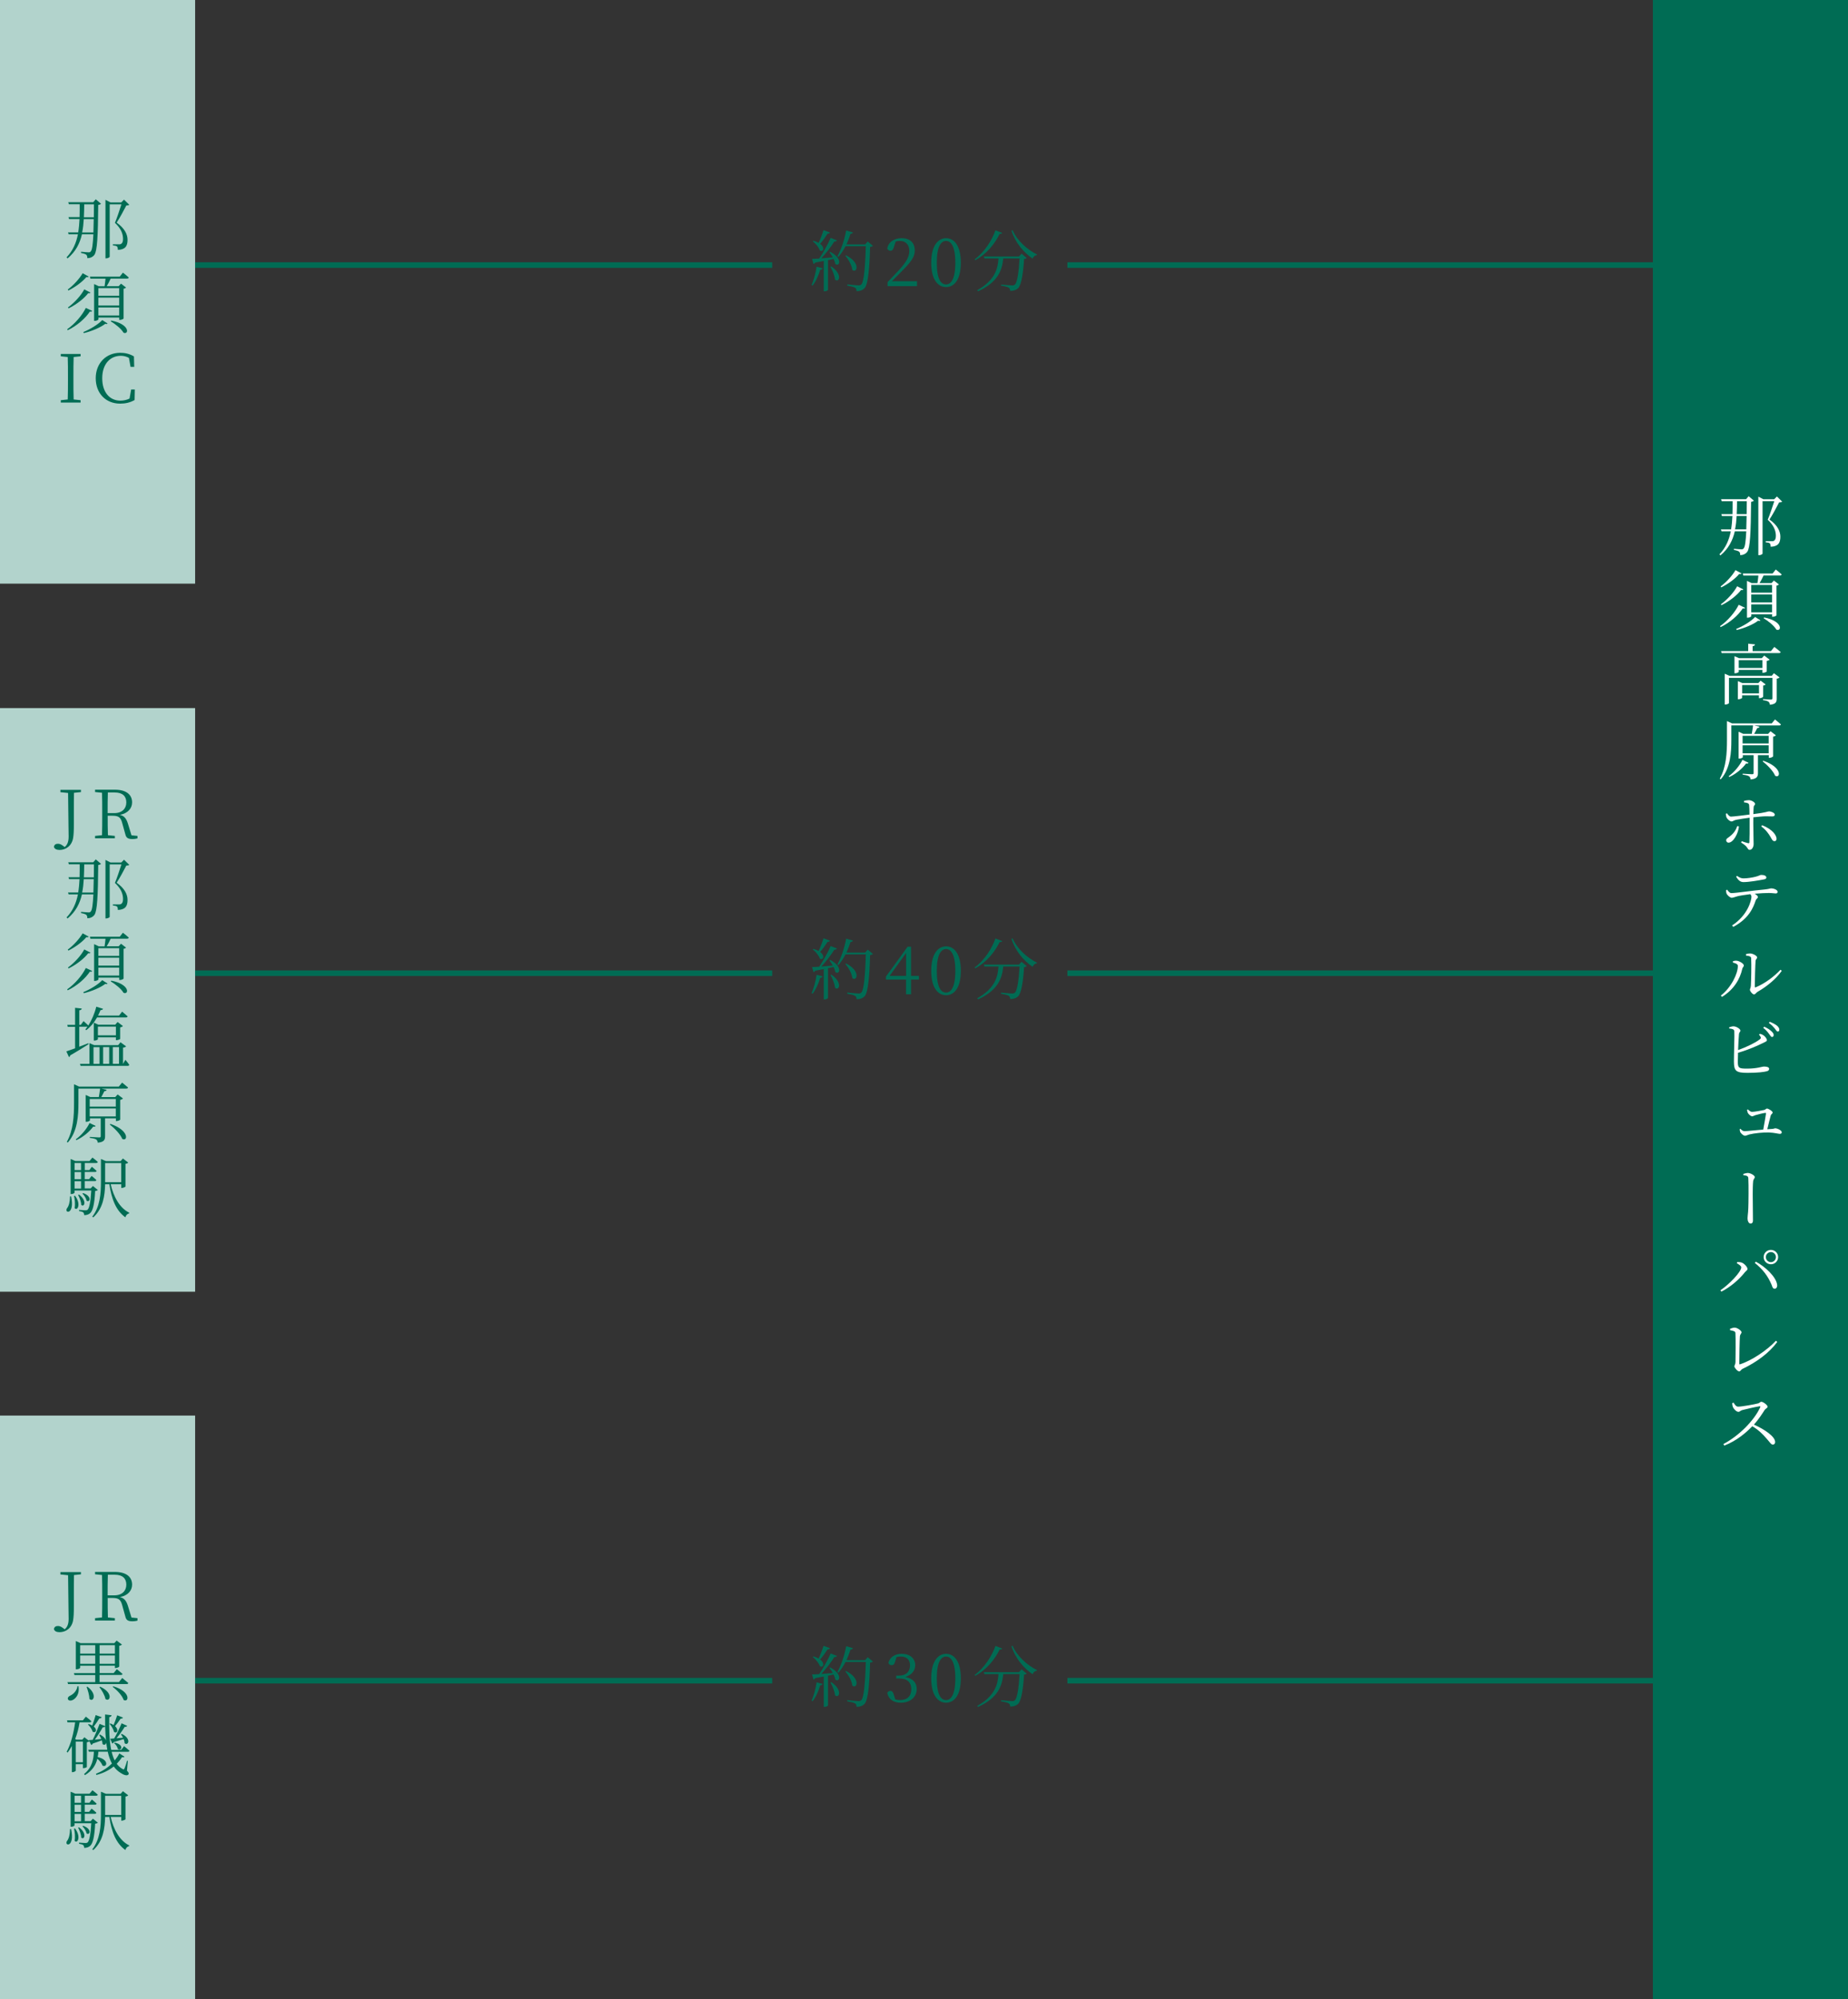 <?xml version="1.0" encoding="UTF-8"?>
<svg id="b" data-name="レイヤー 2" xmlns="http://www.w3.org/2000/svg" width="332.24" height="359.39" viewBox="0 0 332.24 359.39">
  <rect x="0" y="0" width="332.24" height="359.39" fill="#333333" stroke="none"/>
  <defs>
    <style>
      .d {
        fill: #006c54;
      }

      .e {
        fill: #fff;
      }

      .f {
        fill: #b2d3cc;
      }

      .g {
        fill: none;
        stroke: #006c54;
        stroke-miterlimit: 10;
      }
    </style>
  </defs>
  <g id="c" data-name="レイヤー 1">
    <g>
      <g>
        <rect class="f" width="35.08" height="104.92"/>
        <g>
          <path class="d" d="m17.22,35.83l.94.8c-.1.1-.24.17-.5.2-.05,5.66-.18,8.24-.68,8.97-.31.42-.8.61-1.28.61,0-.28-.04-.48-.18-.61-.16-.13-.53-.25-.95-.32v-.22c.46.04,1.09.1,1.33.1.23,0,.3-.02.42-.17.25-.26.38-1.27.47-3.07h-2.06c-.38,1.66-1.13,3.12-2.58,4.33l-.18-.19c1.14-1.2,1.73-2.59,2.04-4.14h-1.67l-.11-.34h1.83c.13-.77.2-1.57.24-2.4h-1.88l-.11-.35h2c.02-.76.02-1.52.02-2.32h-1.95l-.11-.36h4.49l.47-.54Zm-.43,5.96c.02-.7.05-1.49.06-2.4h-1.79c-.05.84-.13,1.63-.29,2.4h2.01Zm-1.65-5.06c-.01.79-.02,1.57-.06,2.32h1.79c.01-.71.01-1.48.02-2.32h-1.75Zm8.11.07c-.1.11-.25.13-.54.14-.42.8-1.21,2.3-1.74,3.08,1.42,1.01,1.96,2.09,1.96,3.08.01,1.18-.44,1.76-1.74,1.82,0-.26-.06-.52-.16-.62-.12-.1-.4-.16-.74-.19v-.19h1.14c.14,0,.22-.01.32-.06.25-.14.37-.41.37-.91,0-.95-.4-1.91-1.46-2.89.34-.79.85-2.32,1.17-3.33h-2.11v9.43c0,.06-.25.28-.65.28h-.11v-10.52l.91.47h1.93l.5-.5.94.92Z"/>
          <path class="d" d="m16.58,55.9c-.05.12-.19.14-.42.1-.78,1.21-2.33,2.57-3.98,3.36l-.1-.17c1.38-.96,2.72-2.53,3.35-3.84l1.15.55Zm-.64-6.18c-.06.11-.2.13-.41.08-.67.83-2,1.81-3.23,2.42l-.12-.17c1.03-.76,2.13-1.97,2.68-2.93l1.08.59Zm-3.72,5.55c1.16-.85,2.36-2.16,2.93-3.25l1.12.58c-.06.11-.19.13-.41.1-.72.95-2.15,2.07-3.53,2.73l-.11-.16Zm2.75,4.43c1.21-.49,2.67-1.36,3.41-2.16l.96.61c-.07.11-.22.13-.4.05-.85.67-2.5,1.36-3.86,1.68l-.11-.18Zm7.12-10.69s.66.5,1.06.88c-.02.13-.16.19-.31.19h-2.94c-.22.48-.48,1-.72,1.37h2.15l.43-.46.9.7c-.06.08-.24.18-.44.22v5.35c-.01.07-.38.25-.66.25h-.12v-.43h-3.74v.31c0,.1-.31.29-.65.29h-.13v-6.62l.84.4h1.04c.06-.37.13-.91.17-1.37h-2.71l-.1-.36h5.37l.56-.71Zm-4.4,2.78v1.38h3.74v-1.38h-3.74Zm0,3.13h3.74v-1.42h-3.74v1.42Zm3.74,1.79v-1.43h-3.74v1.43h3.74Zm-1.42.92c3.42.67,3.17,2.6,2.2,2.18-.4-.7-1.49-1.57-2.3-2.05l.11-.13Z"/>
          <path class="d" d="m13.24,64.18c-.04,1.14-.04,2.3-.04,3.49v.66c0,1.15,0,2.33.04,3.48l1.25.13v.43h-3.56v-.43l1.25-.13c.04-1.14.04-2.3.04-3.48v-.66c0-1.16,0-2.34-.04-3.49l-1.25-.13v-.42h3.56v.42l-1.25.13Z"/>
          <path class="d" d="m24.24,70.02l-.04,1.89c-.82.47-1.68.65-2.6.65-2.61,0-4.39-1.88-4.39-4.57s1.86-4.57,4.39-4.57c.78,0,1.63.14,2.48.65l.05,1.88h-.66l-.29-1.62c-.49-.26-.97-.37-1.45-.37-1.91,0-3.35,1.46-3.35,4.03s1.36,4.03,3.26,4.03c.55,0,1.12-.11,1.65-.37l.29-1.63h.65Z"/>
        </g>
      </g>
      <g>
        <rect class="f" y="127.29" width="35.08" height="104.92"/>
        <g>
          <path class="d" d="m14.55,142.39l-1.25.13c-.02,1.14-.02,2.3-.02,3.5v2.08c0,1.33-.04,1.93-.13,2.52-.23,1.43-1.31,2.17-2.43,2.17-.47,0-.91-.13-1.02-.55.06-.42.35-.56.71-.56.31,0,.56.1.91.36l.31.23c.43-.34.71-.89.71-1.89,0-.67-.04-1.79-.1-7.83l-1.38-.14v-.42h3.69v.42Z"/>
          <path class="d" d="m24.72,150.28v.43c-.22.06-.53.12-.92.12-.78,0-1.09-.22-1.24-.76l-.6-2.16c-.28-1.04-.7-1.27-1.8-1.27h-.8c0,1.24,0,2.37.04,3.5l1.25.13v.43h-3.56v-.43l1.25-.13c.04-1.14.04-2.3.04-3.48v-.66c0-1.16,0-2.34-.04-3.49l-1.25-.13v-.42h3.57c1.96,0,3.09.83,3.09,2.29,0,1.05-.76,1.97-2.2,2.23.74.17,1.14.61,1.44,1.56l.65,2.12,1.08.11Zm-4.17-4.11c1.4,0,2.16-.82,2.16-1.92s-.65-1.79-2.08-1.79h-1.24c-.04,1.15-.04,2.31-.04,3.71h1.19Z"/>
          <path class="d" d="m17.22,154.49l.94.8c-.1.1-.24.17-.5.2-.05,5.66-.18,8.24-.68,8.97-.31.42-.8.61-1.28.61,0-.28-.04-.48-.18-.61-.16-.13-.53-.25-.95-.32v-.22c.46.04,1.09.1,1.33.1.23,0,.3-.02.42-.17.25-.26.38-1.27.47-3.07h-2.06c-.38,1.66-1.13,3.12-2.58,4.33l-.18-.19c1.14-1.2,1.73-2.59,2.04-4.14h-1.67l-.11-.34h1.83c.13-.77.2-1.57.24-2.4h-1.88l-.11-.35h2c.02-.76.02-1.52.02-2.32h-1.95l-.11-.36h4.49l.47-.54Zm-.43,5.96c.02-.7.05-1.49.06-2.4h-1.79c-.05.84-.13,1.63-.29,2.4h2.01Zm-1.65-5.06c-.01.79-.02,1.57-.06,2.32h1.79c.01-.71.01-1.48.02-2.32h-1.75Zm8.11.07c-.1.11-.25.13-.54.14-.42.8-1.21,2.3-1.74,3.08,1.42,1.01,1.96,2.09,1.96,3.08.01,1.18-.44,1.76-1.74,1.82,0-.26-.06-.52-.16-.62-.12-.1-.4-.16-.74-.19v-.19h1.14c.14,0,.22-.01.32-.06.25-.14.37-.41.37-.91,0-.95-.4-1.91-1.46-2.89.34-.79.85-2.32,1.17-3.33h-2.11v9.43c0,.06-.25.28-.65.28h-.11v-10.52l.91.47h1.93l.5-.5.94.92Z"/>
          <path class="d" d="m16.58,174.56c-.05.12-.19.14-.42.1-.78,1.21-2.33,2.57-3.98,3.36l-.1-.17c1.38-.96,2.72-2.53,3.35-3.84l1.15.55Zm-.64-6.18c-.06.11-.2.13-.41.08-.67.83-2,1.81-3.23,2.42l-.12-.17c1.03-.76,2.13-1.97,2.68-2.93l1.08.59Zm-3.72,5.55c1.16-.85,2.36-2.16,2.93-3.25l1.12.58c-.06.11-.19.13-.41.1-.72.95-2.15,2.07-3.53,2.73l-.11-.16Zm2.75,4.43c1.21-.49,2.67-1.36,3.41-2.16l.96.61c-.07.11-.22.13-.4.05-.85.67-2.5,1.36-3.86,1.68l-.11-.18Zm7.12-10.69s.66.5,1.06.88c-.02.13-.16.19-.31.19h-2.94c-.22.48-.48,1-.72,1.37h2.15l.43-.46.9.7c-.06.08-.24.18-.44.22v5.35c-.01.07-.38.25-.66.25h-.12v-.43h-3.74v.31c0,.1-.31.29-.65.29h-.13v-6.62l.84.4h1.04c.06-.37.13-.91.17-1.37h-2.71l-.1-.36h5.37l.56-.71Zm-4.4,2.78v1.38h3.74v-1.38h-3.74Zm0,3.13h3.74v-1.42h-3.74v1.42Zm3.74,1.79v-1.43h-3.74v1.43h3.74Zm-1.42.92c3.42.67,3.17,2.6,2.2,2.18-.4-.7-1.49-1.57-2.3-2.05l.11-.13Z"/>
          <path class="d" d="m15.94,187.7c-.79.49-1.87,1.19-3.3,2.01-.04.13-.13.28-.24.32l-.47-1.03c.32-.1.89-.3,1.57-.55v-3.87h-1.32l-.08-.34h1.4v-3.07l1.2.13c-.04.17-.13.28-.44.31v2.63h.26l.5-.68s.5.44.86.79c.59-.92,1.12-2.12,1.43-3.38l1.22.38c-.05.13-.19.23-.46.23-.13.34-.29.67-.44.98h3.78l.54-.7s.61.5,1,.85c-.04.13-.14.19-.31.19h-5.19c-.54.95-1.21,1.73-1.93,2.29l-.17-.13c.13-.16.25-.32.38-.5-.04.01-.07.01-.11.01h-1.37v3.59c.52-.19,1.07-.41,1.62-.62l.06.16Zm6.6,2.82s.47.54.7.9c-.02.12-.13.18-.28.18h-8.48l-.1-.35h1.7v-3.73l.85.36h4.32l.41-.52,1.01.74c-.1.12-.25.19-.55.23v2.91h.01l.41-.73Zm-5.73.73h1.08v-3.01h-1.08v3.01Zm4.03-4.25v-.52h-3.24v.34c0,.07-.33.24-.62.24h-.12v-3.23l.8.37h3.06l.42-.48.96.73c-.07.1-.26.19-.5.24v2.1s-.41.2-.64.2h-.12Zm0-.88v-1.57h-3.24v1.57h3.24Zm-2.3,2.11v3.01h1.09v-3.01h-1.09Zm1.74,0v3.01h1.12v-3.01h-1.12Z"/>
          <path class="d" d="m21.93,194.6s.67.52,1.09.9c-.02.13-.16.19-.32.19h-4.47l.95.23c-.05.12-.18.24-.42.24-.16.31-.34.71-.55,1.06h2.51l.43-.48.96.73c-.08.1-.26.2-.5.25v3.55c-.01.07-.4.26-.65.26h-.12v-.49h-1.95v3.21c0,.64-.17,1.06-1.32,1.16-.02-.24-.11-.44-.26-.56-.2-.13-.54-.23-1.16-.3v-.18s1.38.1,1.67.1c.24,0,.29-.06.29-.23v-3.2h-1.94v.37c0,.07-.31.25-.64.25h-.13v-4.83l.83.38h1.54c.08-.46.18-1.08.23-1.52h-3.9v2.6c0,2.15-.12,5.06-1.91,7.1l-.17-.13c1.16-2.08,1.29-4.62,1.29-6.97v-3.38l.91.42h7.14l.6-.73Zm-4.73,7.79c-.07.13-.16.19-.44.13-.61.85-1.74,1.85-3.02,2.44l-.12-.14c1.07-.77,2.04-1.99,2.48-2.94l1.1.52Zm-1.07-4.83v1.37h4.69v-1.37h-4.69Zm4.69,3.14v-1.44h-4.69v1.44h4.69Zm-.96,1.34c3.5,1.2,3.09,3.25,2.12,2.69-.34-.85-1.42-1.94-2.24-2.58l.12-.11Z"/>
          <path class="d" d="m12.78,215.07c.72,3.41-1.32,3.05-.73,2.13.33-.4.53-1.16.54-2.13h.19Zm4.8-1.15c-.08.1-.23.14-.47.18-.12,2.36-.43,3.59-.91,3.99-.28.25-.66.35-1.07.35,0-.19-.04-.38-.16-.49-.12-.11-.44-.19-.76-.25v-.2c.36.02.92.07,1.14.07.19,0,.29-.02.4-.11.3-.26.54-1.38.66-3.44h-3.01v.38c0,.06-.23.25-.59.25h-.11v-6.3l.85.36h2.54l.53-.62s.59.44.96.79c-.04.13-.14.19-.31.19h-2.03v1.27h.83l.44-.59s.55.43.86.74c-.02.13-.14.19-.3.19h-1.84v1.29h.78l.46-.58s.54.42.86.74c-.04.13-.14.19-.3.19h-1.8v1.32h1.06l.42-.44.85.7Zm-4.09,1.03c1.15,1.54.42,2.82-.07,2.22.13-.7.04-1.6-.11-2.17l.18-.05Zm-.08-5.88v1.27h1.16v-1.27h-1.16Zm1.16,1.62h-1.16v1.29h1.16v-1.29Zm-1.16,2.97h1.16v-1.32h-1.16v1.32Zm.79,1.08c1.54,1.17.92,2.37.4,1.85,0-.55-.3-1.31-.55-1.78l.16-.07Zm.76-.26c1.68.59,1.16,1.8.6,1.35-.07-.42-.42-.96-.74-1.26l.14-.1Zm4.94-1.6c.5,2.23,1.61,4.28,3.33,5.12l-.02.13c-.3.06-.56.3-.67.7-1.67-1.19-2.47-3.23-2.88-5.95h-.76c-.05,2.04-.35,4.35-2.13,5.96l-.18-.12c1.39-1.8,1.56-4.09,1.56-6.38v-3.99l.9.38h2.63l.42-.47.95.73c-.06.1-.26.19-.49.23v4.08c-.01.07-.41.25-.65.25h-.11v-.67h-1.9Zm-1-.36h2.89v-3.44h-2.89v3.44Z"/>
        </g>
      </g>
      <g>
        <rect class="f" y="254.47" width="35.08" height="104.92"/>
        <g>
          <path class="d" d="m14.55,283.01l-1.25.13c-.02,1.14-.02,2.3-.02,3.5v2.08c0,1.33-.04,1.93-.13,2.52-.23,1.43-1.31,2.17-2.43,2.17-.47,0-.91-.13-1.02-.55.06-.42.35-.56.71-.56.31,0,.56.1.91.36l.31.23c.43-.34.71-.89.71-1.89,0-.67-.04-1.79-.1-7.83l-1.38-.14v-.42h3.69v.42Z"/>
          <path class="d" d="m24.72,290.9v.43c-.22.06-.53.12-.92.12-.78,0-1.09-.22-1.24-.76l-.6-2.16c-.28-1.04-.7-1.27-1.8-1.27h-.8c0,1.24,0,2.37.04,3.5l1.25.13v.43h-3.56v-.43l1.25-.13c.04-1.14.04-2.3.04-3.48v-.66c0-1.16,0-2.34-.04-3.49l-1.25-.13v-.42h3.57c1.96,0,3.09.83,3.09,2.29,0,1.05-.76,1.97-2.2,2.23.74.17,1.14.61,1.44,1.56l.65,2.12,1.08.11Zm-4.17-4.11c1.4,0,2.16-.82,2.16-1.92s-.65-1.79-2.08-1.79h-1.24c-.04,1.15-.04,2.32-.04,3.71h1.19Z"/>
          <path class="d" d="m21.99,301.66s.66.53,1.08.89c-.04.13-.14.19-.31.19h-10.52l-.11-.35h4.99v-1.27h-3.73l-.1-.35h3.83v-1.33h-2.71v.38c0,.07-.32.26-.65.26h-.13v-5.08l.85.38h6.07l.42-.46.95.71c-.08.1-.26.19-.48.23v3.74c-.01.07-.41.25-.66.25h-.12v-.42h-2.75v1.33h2.53l.56-.7s.63.49,1.03.85c-.02.13-.14.19-.3.19h-3.83v1.27h3.49l.59-.73Zm-7.88,1.47c.23,1.33-.43,2.14-.97,2.44-.35.19-.79.2-.92-.1-.1-.25.07-.48.34-.62.58-.24,1.26-.89,1.37-1.73h.19Zm.3-7.38v1.51h2.71v-1.51h-2.71Zm2.71,3.35v-1.5h-2.71v1.5h2.71Zm-1.4,4.11c1.87,1.4,1.02,2.9.35,2.18,0-.67-.28-1.55-.5-2.13l.16-.05Zm2.29,0c2.46,1.12,1.76,2.84.95,2.21-.13-.7-.66-1.58-1.09-2.13l.14-.07Zm-.1-7.46v1.51h2.75v-1.51h-2.75Zm2.75,3.35v-1.5h-2.75v1.5h2.75Zm-.29,4.04c3.26.96,2.79,3,1.86,2.45-.26-.8-1.21-1.79-1.98-2.35l.12-.1Z"/>
          <path class="d" d="m20.07,314.89c.13.59.32,1.12.55,1.58.31-.38.6-.8.84-1.27l.92.59c-.08.12-.19.14-.44.08-.28.44-.6.84-.95,1.2.28.38.61.7,1.02.92.22.14.28.13.38-.11.13-.29.32-.86.46-1.37l.14.02-.16,1.78c.34.36.36.52.28.65-.23.36-.9.1-1.4-.24-.5-.3-.92-.7-1.26-1.17-.92.74-2,1.24-3.12,1.52l-.08-.2c1.02-.41,2.03-1.01,2.87-1.85-.32-.61-.58-1.33-.75-2.13h-1.68c-.02.32-.06.65-.13.97,2.17.49,1.64,1.99.85,1.51-.12-.41-.52-.88-.91-1.22-.26,1.07-.84,2.12-2.22,2.95l-.17-.18c1.49-1.22,1.71-2.71,1.77-4.03h-.92l-.1-.35h3.43c-.07-.41-.14-.85-.19-1.29-.05.36-.37.54-.67.26,0-.2-.05-.43-.12-.66-.41.16-.95.35-1.64.58-.06.16-.16.22-.28.24l-.32-.66c-.08.08-.25.16-.46.19v4.45c-.01.06-.37.2-.6.2h-.1v-.72h-1.29v1.2s-.24.24-.58.24h-.12v-4.7c-.23.41-.48.8-.76,1.18l-.17-.14c.8-1.5,1.25-3.41,1.52-5.3h-1.38l-.08-.35h2.85l.53-.67s.64.48,1,.83c-.02.13-.14.19-.31.19h-1.81c-.17,1.07-.43,2.08-.8,3.01l.25.11h1.03l.38-.43.84.64-.06-.13c.17-.01.42-.02.72-.05.4-.77.86-1.87,1.24-2.87l1,.41c-.01-.67-.02-1.38-.02-2.1l1.17.14c-.02.16-.13.29-.42.34-.04,2.18.01,4.22.35,5.88h1.8l.52-.66s.6.48.97.82c-.04.13-.14.19-.3.19h-2.9Zm-5.16,1.9v-3.71h-1.29v3.71h1.29Zm1.04-6.86c.25.07.47.17.64.26.2-.54.43-1.25.61-1.88l1.08.38c-.05.13-.19.23-.42.22-.31.49-.66,1.03-1,1.46.73.59.29,1.28-.21.92-.11-.43-.49-.96-.83-1.27l.13-.1Zm2.04,1.88c.65.35.96.74,1.07,1.08-.08-.79-.13-1.66-.16-2.55-.07.11-.19.19-.43.17-.41.74-.94,1.57-1.42,2.22.36-.04.75-.07,1.16-.12-.11-.26-.25-.52-.38-.72l.16-.07Zm1.85-2c.23.1.42.19.58.29.21-.49.46-1.14.65-1.75l1.04.41c-.05.11-.18.22-.42.19-.31.46-.67.96-1.01,1.35.78.7.31,1.42-.18,1.03-.1-.47-.47-1.08-.8-1.44l.14-.08Zm3.03.43c-.05.12-.2.22-.44.18-.44.71-.98,1.46-1.49,2.06.36-.04.76-.06,1.18-.1-.12-.23-.25-.44-.38-.61l.16-.07c1.82.89,1.12,2.22.5,1.67,0-.24-.07-.49-.17-.74-.44.14-1.03.32-1.78.54-.06.16-.16.23-.28.25l-.35-.86c.17-.01.42-.02.71-.05.43-.73.94-1.78,1.33-2.72l1.01.46Zm-2.23,3.03c1.76.36,1.17,1.61.54,1.15-.05-.38-.36-.83-.67-1.06l.13-.1Z"/>
          <path class="d" d="m12.78,328.81c.72,3.41-1.32,3.05-.73,2.13.33-.4.53-1.16.54-2.13h.19Zm4.8-1.15c-.08.1-.23.14-.47.18-.12,2.36-.43,3.59-.91,3.99-.28.25-.66.35-1.07.35,0-.19-.04-.38-.16-.49-.12-.11-.44-.19-.76-.25v-.2c.36.02.92.07,1.14.07.19,0,.29-.02.4-.11.3-.26.54-1.38.66-3.44h-3.01v.38c0,.06-.23.25-.59.25h-.11v-6.3l.85.36h2.54l.53-.62s.59.44.96.79c-.04.13-.14.19-.31.19h-2.03v1.27h.83l.44-.59s.55.43.86.74c-.02.13-.14.19-.3.19h-1.84v1.29h.78l.46-.58s.54.42.86.74c-.04.13-.14.19-.3.19h-1.8v1.32h1.06l.42-.44.85.7Zm-4.09,1.03c1.15,1.54.42,2.82-.07,2.22.13-.7.04-1.6-.11-2.17l.18-.05Zm-.08-5.88v1.27h1.16v-1.27h-1.16Zm1.16,1.62h-1.16v1.29h1.16v-1.29Zm-1.16,2.97h1.16v-1.32h-1.16v1.32Zm.79,1.08c1.54,1.17.92,2.37.4,1.85,0-.55-.3-1.31-.55-1.78l.16-.07Zm.76-.26c1.68.59,1.16,1.8.6,1.35-.07-.42-.42-.96-.74-1.26l.14-.1Zm4.94-1.6c.5,2.23,1.61,4.28,3.33,5.12l-.02.13c-.3.06-.56.3-.67.7-1.67-1.19-2.47-3.23-2.88-5.95h-.76c-.05,2.04-.35,4.35-2.13,5.96l-.18-.12c1.39-1.8,1.56-4.09,1.56-6.38v-3.99l.9.38h2.63l.42-.47.95.73c-.06.1-.26.19-.49.23v4.08c-.01.07-.41.25-.65.25h-.11v-.67h-1.9Zm-1-.36h2.89v-3.44h-2.89v3.44Z"/>
        </g>
      </g>
      <rect class="d" x="297.16" width="35.08" height="359.39"/>
      <g>
        <path class="e" d="m314.38,89.2l.94.8c-.1.1-.24.17-.5.21-.05,5.66-.18,8.24-.68,8.97-.31.42-.8.61-1.28.61,0-.28-.04-.48-.18-.61-.16-.13-.53-.25-.95-.32v-.21c.46.04,1.09.1,1.33.1.23,0,.3-.03.42-.17.25-.26.38-1.27.47-3.07h-2.06c-.38,1.65-1.13,3.12-2.58,4.33l-.18-.19c1.14-1.2,1.73-2.59,2.04-4.14h-1.67l-.11-.34h1.83c.13-.77.2-1.57.24-2.4h-1.88l-.11-.35h2c.02-.76.02-1.52.02-2.32h-1.96l-.11-.36h4.49l.47-.54Zm-.43,5.96c.02-.7.05-1.49.06-2.4h-1.79c-.05.84-.13,1.63-.29,2.4h2.02Zm-1.66-5.06c-.01.79-.02,1.57-.06,2.32h1.79c.01-.71.01-1.48.02-2.32h-1.75Zm8.11.07c-.1.11-.25.13-.54.14-.42.8-1.21,2.3-1.74,3.08,1.42,1.01,1.96,2.09,1.96,3.08.01,1.18-.44,1.76-1.74,1.82,0-.26-.06-.52-.16-.62-.12-.1-.4-.16-.74-.19v-.19h1.14c.14,0,.22-.01.32-.06.25-.14.37-.41.37-.91,0-.95-.4-1.91-1.46-2.89.34-.79.85-2.32,1.18-3.34h-2.11v9.43c0,.06-.25.28-.65.28h-.11v-10.52l.91.47h1.93l.5-.5.94.92Z"/>
        <path class="e" d="m313.74,109.27c-.05.12-.19.14-.42.1-.78,1.21-2.33,2.57-3.98,3.36l-.1-.17c1.38-.96,2.72-2.53,3.35-3.84l1.15.55Zm-.64-6.18c-.06.11-.2.13-.41.08-.67.83-2,1.81-3.23,2.42l-.12-.17c1.03-.76,2.13-1.97,2.67-2.93l1.08.59Zm-3.72,5.55c1.16-.85,2.36-2.16,2.93-3.25l1.12.57c-.06.11-.19.13-.41.1-.72.95-2.15,2.07-3.53,2.73l-.11-.16Zm2.75,4.43c1.21-.49,2.67-1.36,3.41-2.16l.96.61c-.07.11-.22.13-.4.05-.85.67-2.49,1.36-3.86,1.68l-.11-.18Zm7.12-10.69s.66.5,1.06.88c-.02.13-.16.19-.31.19h-2.94c-.22.48-.48,1-.72,1.37h2.15l.43-.46.9.7c-.06.08-.24.18-.44.21v5.35c-.01.07-.38.25-.66.25h-.12v-.43h-3.74v.31c0,.1-.31.29-.65.29h-.13v-6.62l.84.4h1.04c.06-.37.13-.91.17-1.37h-2.71l-.1-.36h5.37l.56-.71Zm-4.4,2.78v1.38h3.74v-1.38h-3.74Zm0,3.13h3.74v-1.42h-3.74v1.42Zm3.74,1.79v-1.43h-3.74v1.43h3.74Zm-1.42.92c3.42.67,3.17,2.6,2.19,2.18-.4-.7-1.49-1.57-2.3-2.05l.11-.13Z"/>
        <path class="e" d="m319,116.3s.7.52,1.14.92c-.04.12-.16.18-.32.18h-10.3l-.1-.35h4.88v-1.34l1.22.13c-.02.17-.14.29-.43.32v.89h3.29l.62-.76Zm-.08,4.72l1.02.76c-.07.08-.28.19-.52.23v3.59c0,.6-.14.98-1.22,1.09-.04-.23-.1-.43-.25-.54-.18-.12-.47-.23-.98-.29v-.18s1.15.08,1.4.08c.22,0,.28-.07.28-.25v-3.65h-7.81v4.53c0,.08-.32.26-.63.26h-.13v-5.54l.85.38h7.6l.4-.48Zm-2.06-.06v-.53h-4.26v.35c0,.07-.34.25-.65.25h-.12v-3.07l.83.36h4.08l.44-.47.97.73c-.08.1-.29.19-.52.24v1.89c-.01.07-.42.24-.66.24h-.12Zm.13,4.29c-.01.08-.38.26-.64.26h-.12v-.52h-3.03v.47c0,.06-.34.24-.64.24h-.12v-3.26l.8.35h2.89l.4-.43.9.68c-.06.08-.23.17-.44.2v2Zm-.13-5.17v-1.4h-4.26v1.4h4.26Zm-.62,4.57v-1.5h-3.03v1.5h3.03Z"/>
        <path class="e" d="m319.09,129.32s.67.52,1.09.9c-.02.13-.16.19-.32.19h-4.47l.95.23c-.05.12-.18.24-.42.24-.16.31-.34.71-.55,1.05h2.51l.43-.48.96.73c-.08.1-.26.21-.5.25v3.55c-.01.07-.4.26-.65.26h-.12v-.49h-1.95v3.21c0,.63-.17,1.05-1.32,1.16-.02-.24-.11-.44-.26-.56-.2-.13-.54-.23-1.16-.3v-.18s1.38.1,1.67.1c.24,0,.29-.06.29-.23v-3.2h-1.94v.37c0,.07-.31.25-.63.25h-.13v-4.83l.83.38h1.54c.08-.46.18-1.08.23-1.52h-3.9v2.6c0,2.15-.12,5.06-1.91,7.1l-.17-.13c1.16-2.08,1.29-4.62,1.29-6.97v-3.38l.91.42h7.14l.6-.73Zm-4.73,7.79c-.07.13-.16.19-.44.13-.61.85-1.74,1.85-3.02,2.44l-.12-.14c1.07-.77,2.04-1.99,2.48-2.94l1.1.52Zm-1.07-4.83v1.37h4.69v-1.37h-4.69Zm4.69,3.14v-1.44h-4.69v1.44h4.69Zm-.96,1.34c3.5,1.2,3.09,3.25,2.12,2.69-.34-.85-1.42-1.94-2.24-2.58l.12-.11Z"/>
        <path class="e" d="m313.54,143.97c.28-.07.64-.13.9-.13.49.02,1.1.41,1.1.68,0,.22-.24.24-.26.58-.02.28-.05.73-.06,1.25,2.44-.3,2.54-.49,2.81-.49.44,0,1.04.28,1.04.56,0,.25-.12.34-.42.34-.35,0-.68-.02-1.21-.02-.47,0-1.43.1-2.22.18-.01.38-.01.77-.01,1.07,0,.89.06,3.43.06,3.74,0,.52-.28,1.04-.7,1.04-.32,0-.31-.24-.58-.55-.2-.25-.6-.54-.97-.76l.11-.24c.38.13.84.29,1.14.35.14.04.23.01.24-.14.04-.55.05-2.46.04-3.45v-.98c-.76.1-1.79.24-2.4.37-.47.1-.59.3-.85.3s-.7-.34-.9-.71c-.07-.16-.11-.45-.13-.66l.2-.1c.23.31.47.6.73.6.54-.01,2.46-.26,3.33-.37-.01-.71-.02-1.41-.06-1.69-.04-.35-.31-.43-.92-.5v-.25Zm-.9,4.58c-.13,1.3-1.03,2.93-1.87,2.93-.28,0-.43-.21-.43-.42,0-.3.24-.38.61-.67.84-.64,1.15-1.25,1.38-1.89l.31.06Zm4.16-.2c1.21.46,2.39,1.32,2.58,2.28.06.35-.08.58-.37.58-.34,0-.48-.38-.7-.76-.32-.55-.84-1.3-1.66-1.88l.14-.22Z"/>
        <path class="e" d="m310.51,159.93c.23.31.46.62.76.62.82,0,3.8-.46,5.95-.65.83-.08,1.01-.2,1.2-.2.48,0,1.16.26,1.16.61,0,.19-.08.3-.35.3-.19,0-.65-.08-1.22-.08-.52,0-1.51.04-2.55.13.3.18.58.4.58.59,0,.24-.29.29-.41.65-.42,1.25-1.18,3.2-4.01,4.72l-.23-.25c2.82-1.83,3.49-4.51,3.49-5.16,0-.17-.06-.3-.2-.47-.97.12-2.04.29-2.4.4-.36.1-.68.24-.95.25-.29,0-.82-.46-.94-.8-.06-.14-.07-.32-.07-.57l.19-.08Zm1.79-2.47c.44.31.76.44,1.14.44.72,0,1.55-.14,2.13-.28.68-.16.84-.34,1.08-.34.52,0,.91.17.91.47,0,.18-.13.29-.5.35-.91.17-2.58.47-3.61.47-.6,0-.94-.36-1.33-.97l.18-.14Z"/>
        <path class="e" d="m311.55,173.04v-.25c.18-.05.44-.11.7-.08.42.04,1.26.49,1.26.85,0,.25-.23.32-.28.62-.4,1.81-1.5,3.71-3.65,5.03l-.2-.24c1.87-1.46,3.06-3.92,3.06-5.34,0-.37-.6-.52-.89-.59Zm2.32-1.51c.31-.1.52-.13.78-.13.48,0,1.25.42,1.25.7s-.24.28-.28.63c-.05.55-.14,3.72-.14,4.62,0,.14.07.18.18.13,1.7-.71,3.33-1.96,4.44-3.15l.23.19c-1.01,1.46-2.71,2.84-4.31,3.75-.29.16-.43.49-.67.49-.28,0-.74-.58-.74-.82,0-.21.13-.28.17-.74.05-.67.12-3.83.05-4.96-.01-.29-.32-.4-.92-.46l-.02-.25Z"/>
        <path class="e" d="m316.43,185.85c.24.05.4.12.56.23.34.21.67.65.67.91,0,.23-.3.3-.76.53-.84.42-2.48,1.17-4.43,1.73-.02.71-.04,1.32-.04,1.62,0,1.15.24,1.23,1.66,1.23,1.86,0,2.66-.37,3.06-.37.56,0,.91.13.91.41,0,.24-.16.36-.4.43-.48.14-1.66.29-3.48.29-2.11,0-2.44-.35-2.45-2.03-.01-1.07.13-4.92.07-5.46-.05-.34-.32-.42-.92-.49v-.21c.26-.08.58-.19.83-.17.49.03,1.19.48,1.19.77,0,.23-.23.26-.26.65-.05.5-.12,1.73-.16,2.85,1.58-.57,3.14-1.34,3.9-1.93.2-.16.24-.24.14-.45-.06-.15-.18-.3-.29-.38l.18-.17Zm.73-1.29c.59.26,1.02.54,1.32.83.28.26.41.47.4.71-.01.19-.16.34-.32.31-.18-.01-.3-.29-.53-.57-.23-.31-.54-.7-1.03-1.07l.17-.2Zm1-.88c.59.23,1.03.47,1.33.71.3.28.41.49.4.74,0,.2-.12.31-.28.31-.2-.01-.32-.28-.56-.58-.26-.31-.52-.6-1.04-.98l.16-.2Z"/>
        <path class="e" d="m314.25,199.45c.19.18.49.43.72.43.46,0,1.81-.26,2.23-.35.18-.04.31-.25.47-.25.25,0,1.02.46,1.02.71,0,.22-.28.3-.34.54-.13.43-.41,1.63-.62,2.47.28-.03.54-.04.78-.05.41-.02.53-.12.64-.12.41,0,1.18.38,1.18.71,0,.17-.13.29-.34.29-.25,0-.95-.21-1.97-.25-.91-.04-2.66.13-3.51.35-.36.1-.58.24-.79.24-.3,0-.73-.44-.85-.66-.06-.13-.08-.28-.1-.52l.14-.07c.2.24.43.43.76.43s1.91-.18,3.33-.29c.19-.97.43-2.43.5-2.9.01-.07-.02-.1-.11-.1-.25,0-1.39.28-1.8.41-.23.07-.4.2-.59.2-.24,0-.66-.37-.79-.65-.08-.18-.1-.37-.11-.53l.14-.05Z"/>
        <path class="e" d="m313.41,211.04c.22-.07.55-.18.83-.18.46,0,1.24.44,1.24.73,0,.24-.24.36-.29.71-.07.61-.08,1.73-.08,2.39,0,.59.04,4.08.04,4.71,0,.32-.1.55-.44.55-.32,0-.53-.47-.53-.91,0-.29.05-.66.1-1.21.06-.72.08-2.36.08-3.25,0-.94,0-2.27-.04-2.77-.04-.42-.25-.46-.9-.56v-.2Z"/>
        <path class="e" d="m312.25,227.09l.08-.22c.18.01.46,0,.71.07.5.12,1.13.82,1.13,1.18,0,.21-.26.34-.48.6-1.05,1.33-2.63,2.67-4.21,3.47l-.18-.24c1.54-1.03,3.75-3.3,3.75-4.13,0-.26-.49-.57-.8-.73Zm6.81,4.58c-.31,0-.4-.24-.56-.72-.66-1.58-1.62-2.81-3.01-3.92l.17-.23c1.7.9,3.66,2.72,3.84,4.16.05.43-.17.7-.43.71Zm-1.99-5.69c0-.72.59-1.29,1.31-1.29s1.3.57,1.3,1.29-.58,1.29-1.3,1.29-1.31-.58-1.31-1.29Zm.4,0c0,.5.41.91.91.91s.9-.41.9-.91-.41-.9-.9-.9-.91.4-.91.9Z"/>
        <path class="e" d="m311.03,238.87c.29-.11.6-.21.82-.21.49,0,1.25.55,1.25.84,0,.2-.25.35-.29.72-.06.65-.11,3.84-.11,4.93,0,.1.02.12.13.1,2.12-.67,4.86-2.53,6.46-4.23l.23.22c-1.45,1.96-3.69,3.62-6.21,4.82-.36.18-.38.47-.64.47-.29,0-.86-.66-.86-.92,0-.17.2-.34.2-.76.02-.73.05-4.35-.01-5.23-.02-.22-.13-.36-.96-.5v-.23Z"/>
        <path class="e" d="m311.67,252.16c.19.29.42.71.82.71.65,0,2.95-.41,3.6-.59.24-.06.38-.29.56-.29.36,0,1.14.62,1.14.89,0,.24-.37.33-.52.56-.41.64-1.09,1.71-1.94,2.66,1.89.84,3.81,2.13,3.81,3.13,0,.24-.13.46-.42.46-.31,0-.49-.38-1.12-1.08-.77-.89-1.5-1.6-2.57-2.22-1.09,1.14-2.76,2.59-5.03,3.48l-.17-.28c2.77-1.44,5.54-4.22,6.63-6.62.06-.16-.01-.19-.14-.17-.82.13-2.46.52-3.08.68-.38.1-.43.32-.71.32-.36,0-.83-.52-.97-.83-.06-.14-.13-.4-.14-.73l.24-.1Z"/>
      </g>
      <g>
        <line class="g" x1="191.9" y1="47.65" x2="297.16" y2="47.65"/>
        <line class="g" x1="35.08" y1="47.65" x2="138.83" y2="47.65"/>
        <g>
          <path class="d" d="m145.91,51.24c.37-.84.73-2.11.9-3.3l1.08.29c-.05.14-.17.25-.43.26-.31,1.06-.79,2.13-1.37,2.85l-.18-.11Zm3.37-5.96c2.3,1.2,1.64,2.76.9,2.17-.05-.28-.17-.59-.31-.91-.31.07-.65.14-1.01.22v5.35c0,.07-.26.26-.64.26h-.12v-5.46c-.47.1-.98.19-1.54.29-.07.14-.18.23-.31.24l-.25-.9c.29,0,.73-.02,1.28-.06.74-1.1,1.57-2.6,2.06-3.71l1.13.44c-.06.13-.23.23-.47.2-.55.89-1.46,2.09-2.34,3.03.61-.05,1.32-.11,2.06-.17-.19-.34-.41-.67-.6-.92l.14-.08Zm-.07-3.47c-.05.12-.19.22-.43.2-.41.64-.88,1.32-1.34,1.82.96.72.53,1.57-.05,1.19-.17-.55-.75-1.24-1.26-1.63l.12-.11c.38.11.68.24.92.38.31-.64.64-1.5.89-2.29l1.15.43Zm.26,6.1c2.1,1.43,1.37,3.01.65,2.35-.06-.72-.47-1.68-.82-2.3l.17-.05Zm7.46-3.72c-.08.1-.24.17-.5.19-.1,3.78-.36,6.67-.96,7.38-.36.4-.84.58-1.48.58,0-.25-.05-.47-.24-.6-.22-.16-.86-.29-1.43-.4v-.22c.65.07,1.72.18,2.02.18.28,0,.37-.05.52-.18.47-.44.7-3.33.8-6.85h-3.65c-.38.74-.82,1.4-1.28,1.92l-.18-.12c.65-1.14,1.26-2.91,1.58-4.64l1.22.36c-.06.14-.19.24-.43.24-.22.66-.47,1.31-.74,1.91h3.35l.47-.53.94.78Zm-4.82,1.71c2.71,1.37,1.94,3.32,1.12,2.62-.07-.84-.7-1.9-1.25-2.54l.13-.07Z"/>
          <path class="d" d="m164.86,50.54v.9h-5.29v-.72c.74-.77,1.49-1.57,2.06-2.18,1.32-1.43,1.85-2.41,1.85-3.42,0-1.08-.62-1.81-1.66-1.81-.23,0-.5.02-.79.11l-.3.92c-.14.52-.32.74-.64.74-.26,0-.44-.14-.58-.37.2-1.26,1.32-1.89,2.57-1.89,1.62,0,2.38.9,2.38,2.22,0,1.1-.58,1.97-2.5,3.89-.34.36-.95.97-1.61,1.62h4.5Z"/>
          <path class="d" d="m172.74,47.23c0,3.2-1.29,4.38-2.65,4.38s-2.67-1.18-2.67-4.38,1.31-4.41,2.67-4.41,2.65,1.2,2.65,4.41Zm-2.65,3.9c.84,0,1.66-.86,1.66-3.9s-.82-3.92-1.66-3.92-1.67.84-1.67,3.92.8,3.9,1.67,3.9Z"/>
          <path class="d" d="m180.18,41.87c-.05.13-.16.2-.46.17-.78,1.64-2.28,3.61-4.39,4.74l-.11-.16c1.79-1.31,3.14-3.45,3.74-5.22l1.21.47Zm3.49,3.74l.92.77c-.08.08-.24.16-.48.18-.16,2.64-.5,4.71-1.08,5.26-.35.32-.83.48-1.42.47,0-.23-.06-.44-.26-.58-.19-.13-.83-.28-1.37-.36v-.2c.62.06,1.69.16,1.99.16.25,0,.36-.04.49-.16.42-.35.71-2.29.84-4.69h-2.93c-.2,1.99-.84,4.23-4.53,5.9l-.16-.19c3.24-1.79,3.72-3.93,3.83-5.71h-2.52l-.11-.36h6.32l.46-.49Zm-1.62-4.25c.76,1.86,2.65,3.54,4.38,4.38l-.04.13c-.32.02-.59.24-.74.62-1.62-1.09-3.13-2.9-3.8-5.01l.2-.12Z"/>
        </g>
      </g>
      <g>
        <line class="g" x1="191.9" y1="174.95" x2="297.16" y2="174.95"/>
        <line class="g" x1="35.08" y1="174.95" x2="138.83" y2="174.95"/>
        <g>
          <path class="d" d="m145.91,178.53c.37-.84.73-2.11.9-3.3l1.08.29c-.05.14-.17.25-.43.26-.31,1.06-.79,2.13-1.37,2.86l-.18-.11Zm3.37-5.96c2.3,1.2,1.64,2.76.9,2.17-.05-.28-.17-.59-.31-.91-.31.07-.65.14-1.01.22v5.35c0,.07-.26.27-.64.27h-.12v-5.46c-.47.1-.98.19-1.54.29-.07.14-.18.23-.31.24l-.25-.9c.29,0,.73-.02,1.28-.06.74-1.1,1.57-2.6,2.06-3.71l1.13.44c-.06.13-.23.23-.47.21-.55.89-1.46,2.09-2.34,3.03.61-.05,1.32-.11,2.06-.17-.19-.34-.41-.67-.6-.92l.14-.08Zm-.07-3.46c-.05.12-.19.21-.43.2-.41.64-.88,1.32-1.34,1.82.96.72.53,1.57-.05,1.19-.17-.55-.75-1.24-1.26-1.63l.12-.11c.38.11.68.24.92.38.31-.64.64-1.5.89-2.29l1.15.43Zm.26,6.1c2.1,1.43,1.37,3.01.65,2.35-.06-.72-.47-1.68-.82-2.3l.17-.05Zm7.46-3.72c-.08.1-.24.17-.5.19-.1,3.78-.36,6.67-.96,7.38-.36.39-.84.57-1.48.57,0-.25-.05-.47-.24-.6-.22-.16-.86-.29-1.43-.39v-.22c.65.07,1.72.18,2.02.18.28,0,.37-.05.52-.18.47-.44.7-3.33.8-6.85h-3.65c-.38.74-.82,1.4-1.28,1.92l-.18-.12c.65-1.14,1.26-2.91,1.58-4.64l1.22.36c-.06.14-.19.24-.43.24-.22.66-.47,1.31-.74,1.91h3.35l.47-.53.94.78Zm-4.82,1.71c2.71,1.37,1.94,3.32,1.12,2.62-.07-.84-.7-1.9-1.25-2.54l.13-.07Z"/>
          <path class="d" d="m165.21,176.1h-1.42v2.64h-.9v-2.64h-3.61v-.55l3.89-5.36h.62v5.24h1.42v.67Zm-2.31-.67v-4.11l-2.96,4.11h2.96Z"/>
          <path class="d" d="m172.74,174.53c0,3.2-1.29,4.38-2.65,4.38s-2.67-1.18-2.67-4.38,1.31-4.41,2.67-4.41,2.65,1.2,2.65,4.41Zm-2.65,3.9c.84,0,1.66-.86,1.66-3.9s-.82-3.92-1.66-3.92-1.67.84-1.67,3.92.8,3.9,1.67,3.9Z"/>
          <path class="d" d="m180.18,169.17c-.05.13-.16.2-.46.17-.78,1.64-2.28,3.61-4.39,4.74l-.11-.16c1.79-1.31,3.14-3.45,3.74-5.22l1.21.47Zm3.49,3.74l.92.77c-.08.08-.24.16-.48.18-.16,2.64-.5,4.71-1.08,5.26-.35.32-.83.48-1.42.47,0-.23-.06-.44-.26-.58-.19-.13-.83-.28-1.37-.36v-.21c.62.06,1.69.16,1.99.16.25,0,.36-.04.49-.16.42-.35.71-2.29.84-4.69h-2.93c-.2,1.99-.84,4.23-4.53,5.9l-.16-.19c3.24-1.79,3.72-3.93,3.83-5.71h-2.52l-.11-.36h6.32l.46-.49Zm-1.62-4.24c.76,1.86,2.65,3.54,4.38,4.38l-.04.13c-.32.03-.59.24-.74.62-1.62-1.09-3.13-2.9-3.8-5.01l.2-.12Z"/>
        </g>
      </g>
      <g>
        <line class="g" x1="191.9" y1="302.13" x2="297.16" y2="302.13"/>
        <line class="g" x1="35.08" y1="302.13" x2="138.83" y2="302.13"/>
        <g>
          <path class="d" d="m145.91,305.72c.37-.84.73-2.11.9-3.3l1.08.29c-.05.14-.17.25-.43.26-.31,1.05-.79,2.13-1.37,2.85l-.18-.11Zm3.37-5.96c2.3,1.2,1.64,2.76.9,2.17-.05-.28-.17-.59-.31-.91-.31.07-.65.14-1.01.21v5.35c0,.07-.26.26-.64.26h-.12v-5.46c-.47.1-.98.19-1.54.29-.07.14-.18.23-.31.24l-.25-.9c.29,0,.73-.03,1.28-.06.74-1.1,1.57-2.6,2.06-3.71l1.13.44c-.06.13-.23.23-.47.2-.55.89-1.46,2.09-2.34,3.04.61-.05,1.32-.11,2.06-.17-.19-.34-.41-.67-.6-.92l.14-.08Zm-.07-3.47c-.05.12-.19.22-.43.21-.41.63-.88,1.32-1.34,1.82.96.72.53,1.57-.05,1.19-.17-.55-.75-1.23-1.26-1.63l.12-.11c.38.11.68.24.92.38.31-.63.64-1.5.89-2.29l1.15.43Zm.26,6.11c2.1,1.43,1.37,3.01.65,2.35-.06-.72-.47-1.68-.82-2.3l.17-.05Zm7.46-3.72c-.08.1-.24.17-.5.19-.1,3.78-.36,6.67-.96,7.38-.36.4-.84.58-1.48.58,0-.25-.05-.47-.24-.6-.22-.16-.86-.29-1.43-.4v-.21c.65.07,1.72.18,2.02.18.28,0,.37-.05.52-.18.47-.45.7-3.33.8-6.85h-3.65c-.38.74-.82,1.4-1.28,1.92l-.18-.12c.65-1.14,1.26-2.91,1.58-4.64l1.22.36c-.06.14-.19.24-.43.24-.22.66-.47,1.31-.74,1.91h3.35l.47-.53.94.78Zm-4.82,1.71c2.71,1.37,1.94,3.32,1.12,2.62-.07-.84-.7-1.89-1.25-2.54l.13-.07Z"/>
          <path class="d" d="m160.94,298.63c-.12.49-.26.71-.65.71-.25,0-.46-.11-.56-.42.26-1.1,1.26-1.62,2.4-1.62,1.47,0,2.41.84,2.41,2.05,0,.98-.65,1.76-1.79,2.12,1.38.24,2.06,1.04,2.06,2.16,0,1.43-1.16,2.46-2.85,2.46-1.24,0-2.18-.53-2.45-1.75.12-.24.31-.37.56-.37.36,0,.49.24.65.77l.23.74c.3.1.59.13.86.13,1.33,0,2.03-.74,2.03-1.94s-.7-1.93-2.11-1.93h-.61v-.52h.52c1.2,0,1.97-.67,1.97-1.85,0-.99-.6-1.58-1.65-1.58-.24,0-.49.02-.78.1l-.23.74Z"/>
          <path class="d" d="m172.74,301.71c0,3.2-1.29,4.38-2.65,4.38s-2.67-1.18-2.67-4.38,1.31-4.41,2.67-4.41,2.65,1.2,2.65,4.41Zm-2.65,3.9c.84,0,1.66-.87,1.66-3.9s-.82-3.92-1.66-3.92-1.67.84-1.67,3.92.8,3.9,1.67,3.9Z"/>
          <path class="d" d="m180.18,296.35c-.05.13-.16.2-.46.17-.78,1.64-2.28,3.61-4.39,4.74l-.11-.16c1.79-1.31,3.14-3.46,3.74-5.22l1.21.47Zm3.49,3.74l.92.77c-.08.08-.24.16-.48.18-.16,2.64-.5,4.71-1.08,5.27-.35.32-.83.48-1.42.47,0-.23-.06-.44-.26-.58-.19-.13-.83-.28-1.37-.36v-.2c.62.06,1.69.16,1.99.16.25,0,.36-.04.49-.16.42-.35.71-2.29.84-4.69h-2.93c-.2,1.99-.84,4.23-4.53,5.9l-.16-.19c3.24-1.79,3.72-3.93,3.83-5.71h-2.52l-.11-.36h6.32l.46-.49Zm-1.62-4.25c.76,1.86,2.65,3.54,4.38,4.38l-.04.13c-.32.02-.59.24-.74.62-1.62-1.09-3.13-2.9-3.8-5.01l.2-.12Z"/>
        </g>
      </g>
    </g>
  </g>
</svg>